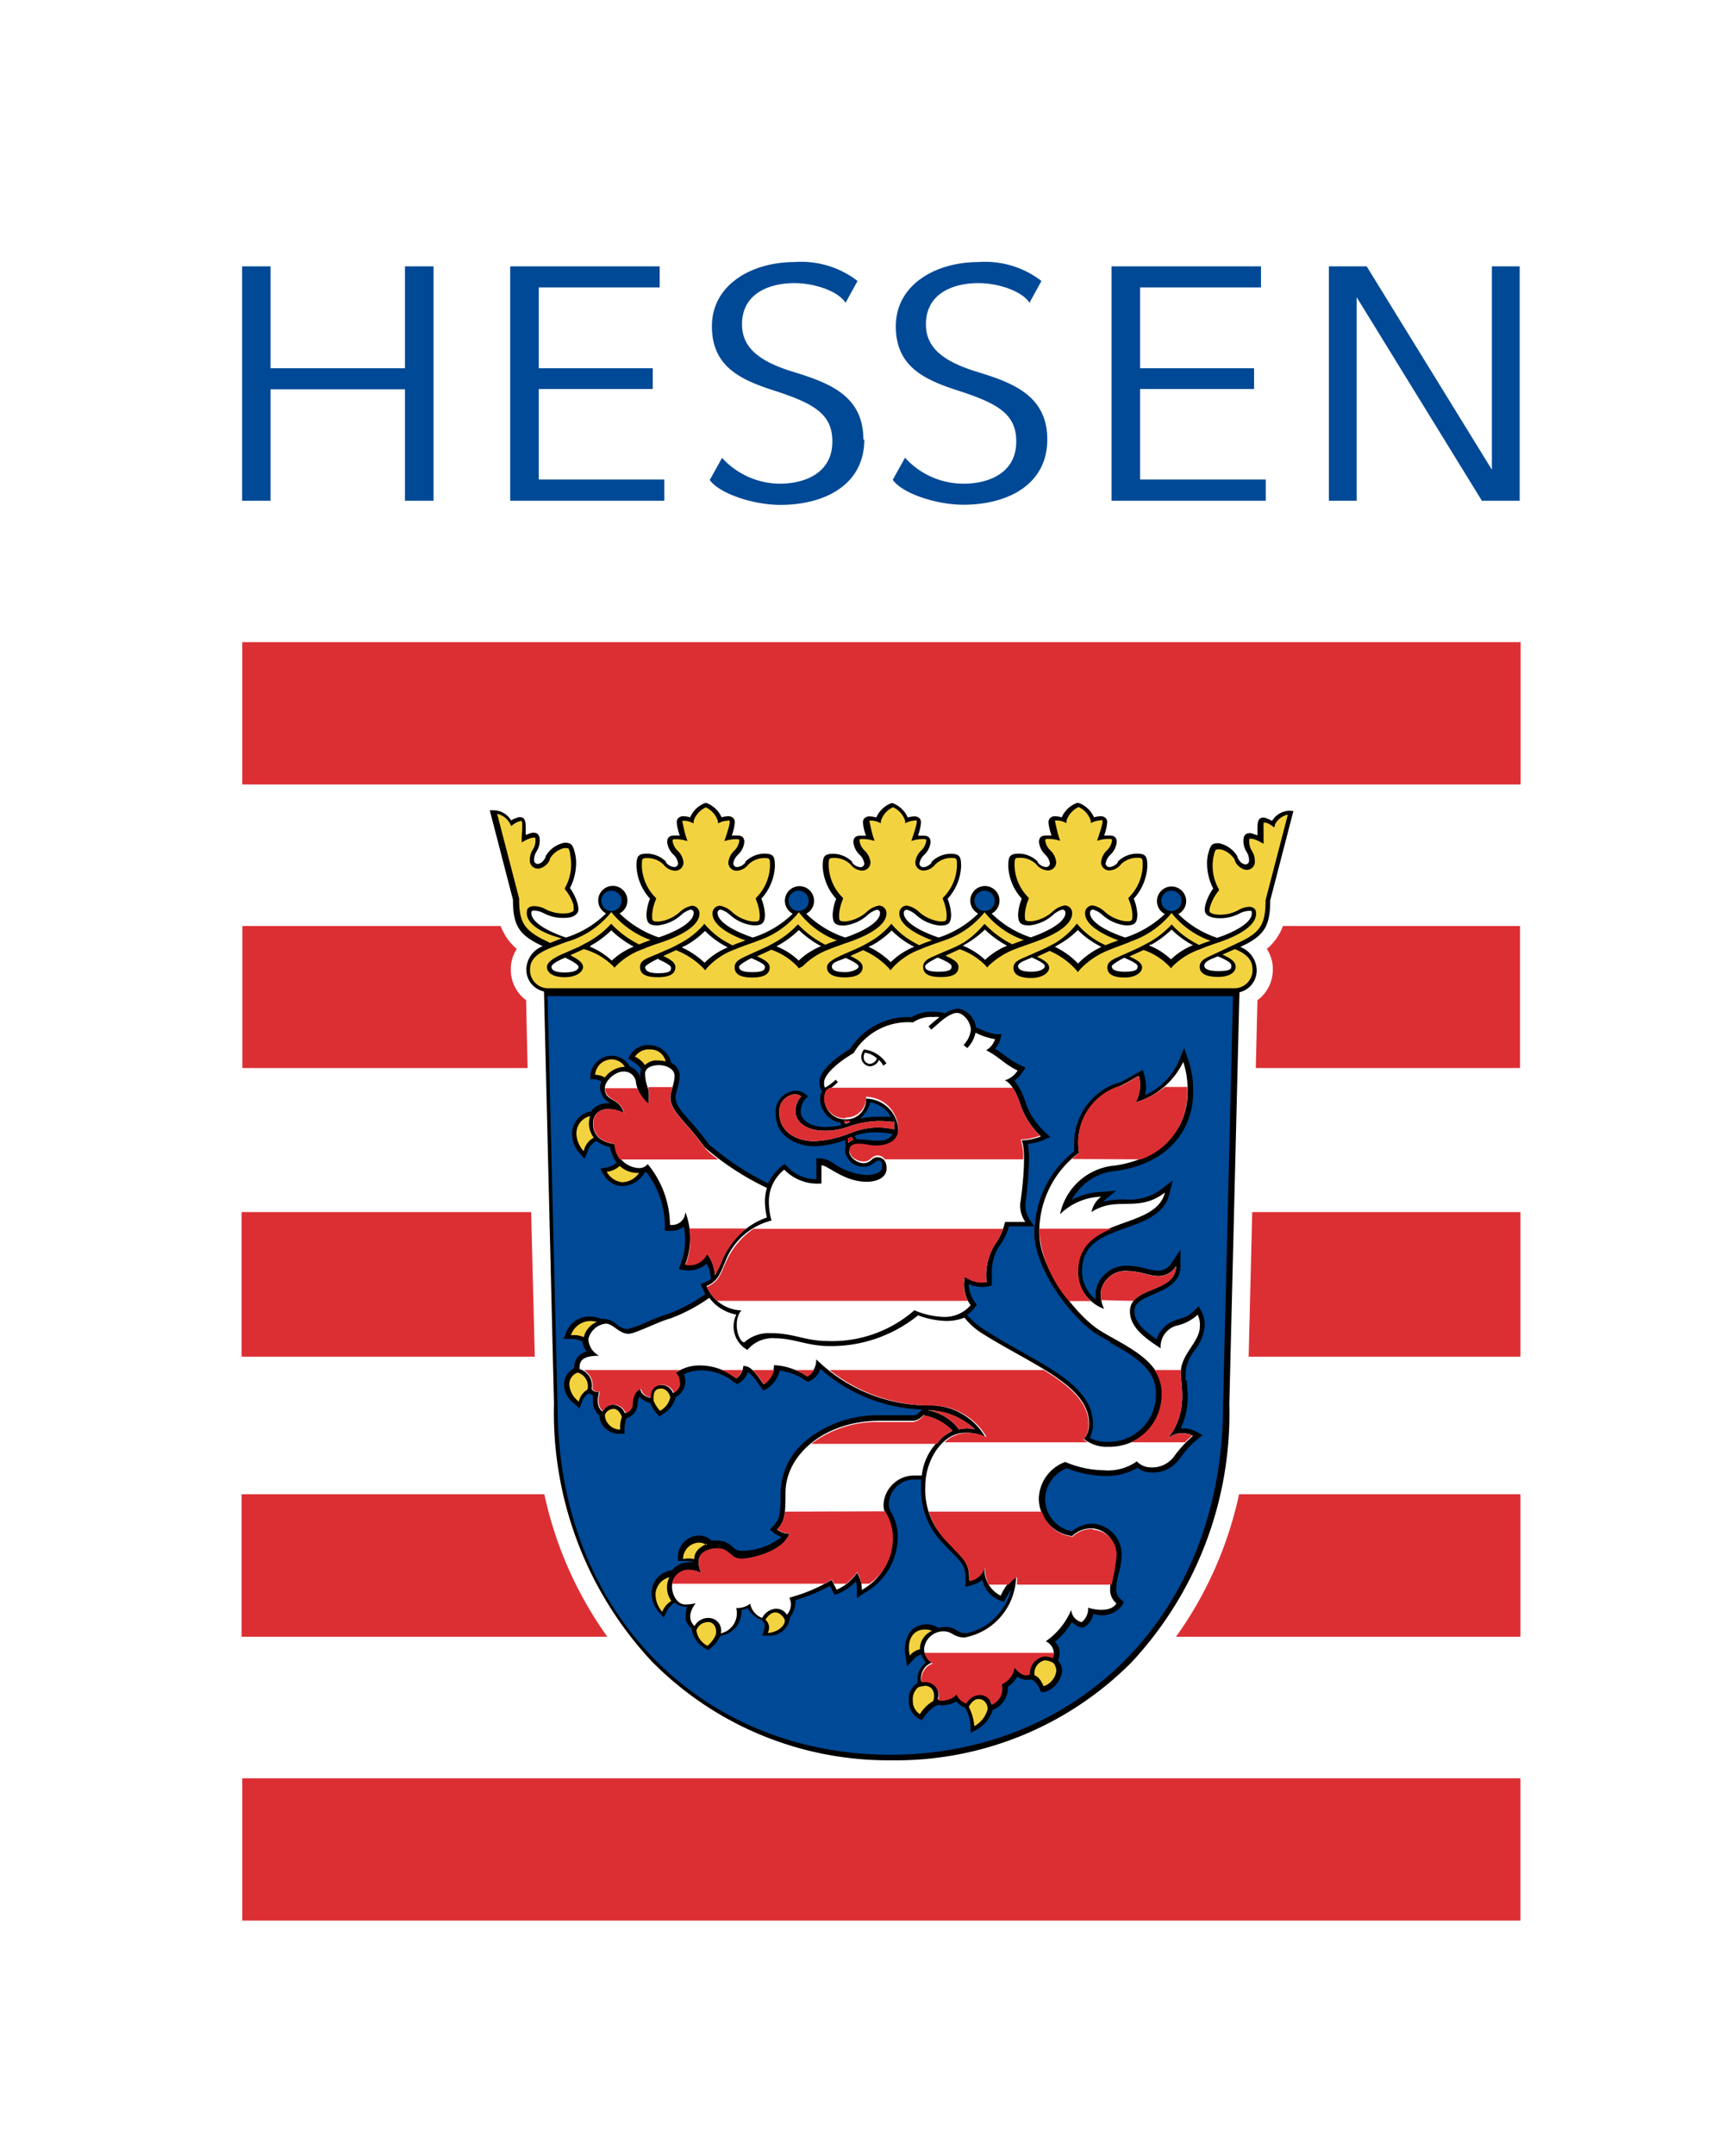<svg xmlns="http://www.w3.org/2000/svg" xmlns:xlink="http://www.w3.org/1999/xlink" viewBox="0 0 113 140.2" preserveAspectRatio="xMinYMin meet"><defs><style>.cls-1{fill:none;}.cls-2{fill:#fff;}.cls-3{fill:#dc2f34;}.cls-4{clip-path:url(#clip-path);}.cls-5{fill:#004996;}.cls-6{fill:#f3d240;}.cls-7{fill:#e30613;}</style><clipPath id="clip-path"><rect class="cls-1" x="15.69" y="16.74" width="83.7" height="108.46"/></clipPath></defs><title>Asset 1</title><g id="Layer_2" data-name="Layer 2"><g id="Logo"><rect class="cls-2" width="113" height="140.2"/><rect class="cls-3" x="15.77" y="41.78" width="83.21" height="9.26"/><rect class="cls-3" x="15.78" y="60.25" width="83.16" height="9.24"/><rect class="cls-3" x="15.73" y="78.86" width="83.24" height="9.41"/><rect class="cls-3" x="15.73" y="97.22" width="83.24" height="9.27"/><rect class="cls-3" x="15.77" y="115.7" width="83.2" height="9.26"/><g class="cls-4"><path class="cls-2" d="M57.68,51.28a2.5,2.5,0,0,0-1.16.83,1.35,1.35,0,0,0-1.1.56,1.37,1.37,0,0,0-.25.82s0,0,0,.07a1.33,1.33,0,0,0-.61,1,2.45,2.45,0,0,0-.36,0,1.56,1.56,0,0,0-1.7,1.82,3.16,3.16,0,0,0,0,.42,1.76,1.76,0,0,0-1.19,0,3.06,3.06,0,0,0,0-.42,1.56,1.56,0,0,0-1.7-1.82,2.44,2.44,0,0,0-.36,0,1.33,1.33,0,0,0-.61-1s0,0,0-.07a1.38,1.38,0,0,0-.25-.82,1.36,1.36,0,0,0-1.1-.56,2.51,2.51,0,0,0-1.16-.83l-.35-.11-.35.11a2.5,2.5,0,0,0-1.16.83,1.35,1.35,0,0,0-1.1.56,1.37,1.37,0,0,0-.25.82s0,0,0,.07a1.33,1.33,0,0,0-.61,1,2.45,2.45,0,0,0-.36,0,1.56,1.56,0,0,0-1.7,1.82,3.24,3.24,0,0,0,0,.43,1.89,1.89,0,0,0-.63-.11,1.91,1.91,0,0,0-1.44.66,4.44,4.44,0,0,0,.14-1.1,3.5,3.5,0,0,0-.11-.89,1.83,1.83,0,0,0-.77-1.24A1.66,1.66,0,0,0,36.27,54a2.2,2.2,0,0,0-.34.12,1.32,1.32,0,0,0-.56-.68,1.36,1.36,0,0,0-.27-.12,1.39,1.39,0,0,0-.46-.79,1.32,1.32,0,0,0-1.15-.27,2.09,2.09,0,0,0-1.56-.49l-1.32.14,1.77,6.83a3.55,3.55,0,0,0,1.26,3,2.38,2.38,0,0,0-.39,1.34,2.46,2.46,0,0,0,1,2c0,1.21.64,26.3.64,26.3v0A24.86,24.86,0,0,0,41.59,109,22.74,22.74,0,0,0,58,115.66,22.75,22.75,0,0,0,74.49,109a24.86,24.86,0,0,0,6.71-17.6v0l.65-26.32a2.47,2.47,0,0,0,1-2,2.36,2.36,0,0,0-.39-1.34,3.54,3.54,0,0,0,1.26-3l1.77-6.83-1.32-.14a2.09,2.09,0,0,0-1.56.49,1.32,1.32,0,0,0-1.15.27,1.39,1.39,0,0,0-.46.79,1.27,1.27,0,0,0-.27.12,1.32,1.32,0,0,0-.56.68,2.25,2.25,0,0,0-.34-.12,1.66,1.66,0,0,0-1.33.09,1.84,1.84,0,0,0-.77,1.24,3.6,3.6,0,0,0-.11.89,4.51,4.51,0,0,0,.18,1.23,1.91,1.91,0,0,0-1.54-.79,1.89,1.89,0,0,0-.6.11,3.15,3.15,0,0,0,0-.42A1.56,1.56,0,0,0,74,54.51a2.45,2.45,0,0,0-.36,0,1.33,1.33,0,0,0-.61-1s0,0,0-.07a1.37,1.37,0,0,0-.25-.82,1.35,1.35,0,0,0-1.1-.56,2.5,2.5,0,0,0-1.16-.83l-.35-.11-.35.11a2.51,2.51,0,0,0-1.16.83,1.36,1.36,0,0,0-1.1.56,1.38,1.38,0,0,0-.25.82s0,0,0,.07a1.33,1.33,0,0,0-.61,1,2.44,2.44,0,0,0-.36,0,1.56,1.56,0,0,0-1.7,1.82,3.48,3.48,0,0,0,0,.42,1.73,1.73,0,0,0-1.14,0,3.63,3.63,0,0,0,0-.4,1.56,1.56,0,0,0-1.7-1.82,2.45,2.45,0,0,0-.36,0,1.33,1.33,0,0,0-.61-1s0,0,0-.07a1.37,1.37,0,0,0-.25-.82,1.35,1.35,0,0,0-1.1-.56,2.51,2.51,0,0,0-1.16-.83L58,51.17Z"/><path d="M36.79,62.31c.28.13.87.43.87.6s-.23.36-.91.36-.85-.18-.85-.36.39-.39.88-.6m1.66-.78a6.19,6.19,0,0,0,1.35-1,6.39,6.39,0,0,0,1.35,1l.11.06a4.66,4.66,0,0,0-1.43.91,4.65,4.65,0,0,0-1.46-.92l.08,0m4.41.83c.32.15.83.38.83.55s0,.36-.85.36S42,63,42,62.91s.5-.39.88-.55m1.66-.79a5.63,5.63,0,0,0,1.35-1,5.59,5.59,0,0,0,1.35,1l.13.07a4.62,4.62,0,0,0-1.51,1,5.43,5.43,0,0,0-1.48-1l.16-.09m4.37.79c.37.16.88.39.88.55s0,.36-.84.36-.84-.26-.84-.36.48-.4.81-.55m1.73-.83a6.35,6.35,0,0,0,1.35-1,6.62,6.62,0,0,0,1.35,1l.1.05a4.61,4.61,0,0,0-1.46.94,4.47,4.47,0,0,0-1.45-.93l.11-.06m4.4.82c.34.15.84.39.84.56s-.47.36-.87.36-.87-.06-.87-.36.49-.38.89-.56m1.65-.79a5.63,5.63,0,0,0,1.35-1,5.56,5.56,0,0,0,1.35,1l.12.06a4.68,4.68,0,0,0-1.53,1,5.28,5.28,0,0,0-1.44-1l.15-.08m4.35.78c.4.17.9.4.9.56s0,.36-.86.36-.86-.24-.86-.36.49-.41.83-.56m1.71-.82a6.4,6.4,0,0,0,1.35-1,6.55,6.55,0,0,0,1.35,1l.1.05a4.65,4.65,0,0,0-1.44.92,4.57,4.57,0,0,0-1.45-.92l.1-.05m4.4.82c.34.15.84.39.84.56s-.29.36-.87.36-.87-.12-.87-.36.49-.38.89-.56m1.65-.79a5.6,5.6,0,0,0,1.35-1,5.6,5.6,0,0,0,1.35,1l.18.1a5.23,5.23,0,0,0-1.52,1.08,5.14,5.14,0,0,0-1.51-1.09l.15-.08m4.38.8c.37.16.86.38.86.54s0,.36-.84.36-.84-.27-.84-.36.5-.4.81-.54m1.73-.84a6.39,6.39,0,0,0,1.35-1,6.19,6.19,0,0,0,1.35,1l.08,0a4.61,4.61,0,0,0-1.47.94,4.49,4.49,0,0,0-1.43-.91l.12-.07m4.36.78c.49.21.88.4.88.6s0,.36-.85.36c-.41,0-.91-.06-.91-.36s.6-.47.88-.6M84,52.75a1.36,1.36,0,0,0-1.2.66,1.54,1.54,0,0,0-.35-.16.46.46,0,0,0-.43,0c-.12.1-.17.27-.17.64,0,.12,0,.28,0,.46l-.29-.1a.57.57,0,0,0-.43,0,.41.41,0,0,0-.18.28,1.31,1.31,0,0,0,.19.89,1,1,0,0,1,.16.63.23.23,0,0,1-.32.17c-.22-.06-.32-.24-.43-.43l0-.06a1.81,1.81,0,0,0-1-.81.75.75,0,0,0-.59,0c-.17.1-.23.32-.32.64a2.5,2.5,0,0,0-.07.63,3.57,3.57,0,0,0,.4,1.62,3.21,3.21,0,0,0-.49,1,1.5,1.5,0,0,0-.06.37c0,.29.17.43.58.53a2.71,2.71,0,0,0,1.67-.27,1.52,1.52,0,0,1,.67-.18c.14,0,.14,0,.14.18,0,.51-.84,1.1-2.25,1.58a6.49,6.49,0,0,1-2.53-1.55.95.95,0,1,0-.88,0A6.76,6.76,0,0,1,73.24,61c-1.44-.49-2.29-1.08-2.29-1.6a.2.2,0,0,1,.2-.22,1.56,1.56,0,0,1,.6.34,2.71,2.71,0,0,0,1.55.69c.57,0,.73-.16.73-.74a3.19,3.19,0,0,0-.23-1,3.37,3.37,0,0,0,.88-2.09c0-.67-.08-.84-.72-.84a1.8,1.8,0,0,0-1.2.52l0,.05a.74.74,0,0,1-.52.3.24.24,0,0,1-.27-.24,1,1,0,0,1,.32-.57,1.32,1.32,0,0,0,.4-.81c0-.38-.24-.43-.51-.43l-.31,0a3.17,3.17,0,0,0,.2-.85.4.4,0,0,0-.07-.25.46.46,0,0,0-.41-.15,1.49,1.49,0,0,0-.38.07,1.74,1.74,0,0,0-1-.94l-.05,0-.05,0a1.73,1.73,0,0,0-1,.94,1.49,1.49,0,0,0-.38-.07.46.46,0,0,0-.41.15.42.42,0,0,0-.07.25,3.17,3.17,0,0,0,.2.85l-.31,0c-.27,0-.51.05-.51.43a1.32,1.32,0,0,0,.4.81,1,1,0,0,1,.31.57.24.24,0,0,1-.27.24.74.74,0,0,1-.52-.3l0-.05a1.79,1.79,0,0,0-1.2-.52c-.63,0-.72.17-.72.84a3.37,3.37,0,0,0,.88,2.09,3.19,3.19,0,0,0-.24,1c0,.58.16.74.73.74a2.71,2.71,0,0,0,1.55-.69,1.56,1.56,0,0,1,.6-.34.2.2,0,0,1,.2.22c0,.51-.85,1.1-2.26,1.59a6.61,6.61,0,0,1-2.54-1.55.95.95,0,1,0-.88,0A6.53,6.53,0,0,1,61.1,61c-1.42-.48-2.27-1.08-2.27-1.59a.2.2,0,0,1,.2-.22,1.56,1.56,0,0,1,.6.34,2.7,2.7,0,0,0,1.55.69c.57,0,.73-.16.73-.74a3.23,3.23,0,0,0-.23-1,3.37,3.37,0,0,0,.88-2.09c0-.67-.08-.84-.72-.84a1.8,1.8,0,0,0-1.2.52l0,.05a.74.74,0,0,1-.52.3.24.24,0,0,1-.27-.24,1,1,0,0,1,.32-.57,1.32,1.32,0,0,0,.4-.81c0-.38-.24-.43-.51-.43l-.31,0a3.17,3.17,0,0,0,.2-.85.4.4,0,0,0-.07-.25.46.46,0,0,0-.41-.15,1.49,1.49,0,0,0-.38.07,1.74,1.74,0,0,0-1-.94l0,0-.05,0a1.73,1.73,0,0,0-1,.94,1.51,1.51,0,0,0-.39-.07.46.46,0,0,0-.41.15.42.42,0,0,0-.07.25,3.12,3.12,0,0,0,.2.85l-.31,0c-.27,0-.51.05-.51.43a1.31,1.31,0,0,0,.4.81,1,1,0,0,1,.31.57.24.24,0,0,1-.27.24.74.74,0,0,1-.52-.3l0-.05a1.8,1.8,0,0,0-1.2-.52c-.63,0-.72.17-.72.84a3.38,3.38,0,0,0,.88,2.09,3.23,3.23,0,0,0-.23,1c0,.58.16.74.73.74a2.7,2.7,0,0,0,1.55-.69,1.55,1.55,0,0,1,.6-.34.2.2,0,0,1,.2.22c0,.51-.85,1.1-2.26,1.59a6.61,6.61,0,0,1-2.54-1.55.95.95,0,1,0-.88,0A6.56,6.56,0,0,1,49,61c-1.43-.49-2.29-1.08-2.29-1.6a.2.2,0,0,1,.2-.22,1.55,1.55,0,0,1,.6.34,2.7,2.7,0,0,0,1.55.69c.57,0,.73-.16.73-.74a3.23,3.23,0,0,0-.23-1,3.38,3.38,0,0,0,.88-2.09c0-.67-.08-.84-.72-.84a1.8,1.8,0,0,0-1.2.52l0,.05a.74.74,0,0,1-.52.3.24.24,0,0,1-.27-.24,1,1,0,0,1,.32-.57,1.32,1.32,0,0,0,.4-.81c0-.38-.24-.43-.51-.43l-.31,0a3.12,3.12,0,0,0,.2-.85.42.42,0,0,0-.07-.25.46.46,0,0,0-.41-.15,1.49,1.49,0,0,0-.38.07,1.74,1.74,0,0,0-1-.94l0,0-.05,0a1.73,1.73,0,0,0-1,.94,1.51,1.51,0,0,0-.39-.07.46.46,0,0,0-.41.15.42.42,0,0,0-.07.25,3.17,3.17,0,0,0,.2.85l-.31,0c-.27,0-.51.05-.51.43a1.31,1.31,0,0,0,.4.81,1,1,0,0,1,.31.57.24.24,0,0,1-.27.24.74.74,0,0,1-.52-.3l0-.05a1.79,1.79,0,0,0-1.2-.52c-.63,0-.72.17-.72.84a3.38,3.38,0,0,0,.88,2.09,3.23,3.23,0,0,0-.23,1c0,.58.16.74.73.74a2.7,2.7,0,0,0,1.54-.69,1.56,1.56,0,0,1,.6-.34.2.2,0,0,1,.2.22c0,.52-.85,1.11-2.27,1.59a6.73,6.73,0,0,1-2.55-1.56.95.95,0,1,0-.88,0A6.49,6.49,0,0,1,36.84,61c-1.41-.48-2.25-1.07-2.25-1.58,0-.14,0-.14.14-.18a1.52,1.52,0,0,1,.67.18,2.71,2.71,0,0,0,1.67.27.77.77,0,0,0,.52-.3.46.46,0,0,0,.06-.24,1.54,1.54,0,0,0-.06-.37,3.26,3.26,0,0,0-.49-1,3.57,3.57,0,0,0,.4-1.62,2.5,2.5,0,0,0-.07-.63c-.08-.32-.15-.54-.32-.64a.75.75,0,0,0-.59,0,1.8,1.8,0,0,0-1,.81l0,.06c-.11.19-.21.37-.43.43a.23.23,0,0,1-.32-.17,1,1,0,0,1,.16-.63,1.32,1.32,0,0,0,.19-.89.42.42,0,0,0-.18-.28.57.57,0,0,0-.43,0l-.29.1c0-.18,0-.33,0-.46,0-.37-.05-.54-.17-.64a.46.46,0,0,0-.43,0,1.53,1.53,0,0,0-.35.16,1.35,1.35,0,0,0-1.2-.66l-.19,0,1.51,5.82c0,1.6.36,2.22,1.63,2.87l.31.15a1.66,1.66,0,0,0-1.07,1.49,1.46,1.46,0,0,0,1.15,1.46c.09,3.74.65,26.81.65,26.81a23.72,23.72,0,0,0,6.38,16.79A21.62,21.62,0,0,0,58,114.53a21.62,21.62,0,0,0,15.64-6.36,23.73,23.73,0,0,0,6.38-16.8s.6-24.52.66-26.81a1.46,1.46,0,0,0,1.12-1.46,1.66,1.66,0,0,0-1.07-1.49l.32-.15c1.27-.65,1.63-1.27,1.63-2.87l1.51-5.82Z"/><path class="cls-5" d="M72.3,87.33l-.8-.46c-1.68-1-4.17-4.27-4.17-6.66q0-.22,0-.42H65.68A4.19,4.19,0,0,1,65,81.14a3.21,3.21,0,0,0-.44,1.78c0,.14,0,.28,0,.43l0,.29-.28.06a2.07,2.07,0,0,1-1.23-.16,2.24,2.24,0,0,0,.38,1.15l.15.2-.15.2a1.9,1.9,0,0,1-.48.46,5.76,5.76,0,0,0,1,.89c.79.52,1.64,1,2.46,1.46,2.43,1.36,4.73,2.65,4.73,4.71a2,2,0,0,1-.2.93,2.08,2.08,0,0,0,1.15.27,3.07,3.07,0,0,0,3.15-3.2c0-1.59-1.52-2.44-3-3.27"/><path class="cls-5" d="M58,72.7a1.74,1.74,0,0,0-.36-.49,2.11,2.11,0,0,0-1-.5,1.68,1.68,0,0,1-.38.77,2.3,2.3,0,0,1-.26.31,4.63,4.63,0,0,1,1-.13c.31,0,.63,0,.91,0"/><path class="cls-5" d="M77.25,89.82c0,.28.06.61.06,1a4.81,4.81,0,0,1-.46,2.13,1.64,1.64,0,0,1,1,.19l.42.23-.37.31a6,6,0,0,0-1,1.08l-.21.27a2.09,2.09,0,0,1-1.79.77,1.46,1.46,0,0,1-.86-.3,3.94,3.94,0,0,1-2.1.53,6.88,6.88,0,0,1-2.49-.5,2.2,2.2,0,0,0-1.42,2,2.15,2.15,0,0,0,1.74,2.1,2.15,2.15,0,0,1,1.39-.49,2,2,0,0,1,1.85,2,4.44,4.44,0,0,1-.18,1.18,4.17,4.17,0,0,0-.17,1.13.81.81,0,0,0,.29.61l.21.18-.14.24a1.66,1.66,0,0,1-1.85.52,1.27,1.27,0,0,1-.49.79l-.12.1-.15,0a1.1,1.1,0,0,1-.63-.36,5.42,5.42,0,0,1-1.11,1.3,1,1,0,0,1,.31.69,1.11,1.11,0,0,1-.12.5,1.07,1.07,0,0,1,.28.7A1.65,1.65,0,0,1,68,110.09l-.23,0-.09-.19a1.29,1.29,0,0,0-.54-.64,1,1,0,0,1-.92-.19,1.8,1.8,0,0,1-.61.67,1,1,0,0,1,0,.11,1.42,1.42,0,0,1-.18.67,1.51,1.51,0,0,1-.81.73,2.23,2.23,0,0,1-1,1.26l-.44.24,0-.51a2.81,2.81,0,0,0-.36-1.13,1.48,1.48,0,0,1-.57-.41,1.75,1.75,0,0,1-1.21.22,2.29,2.29,0,0,0-.88.78l-.17.22-.24-.13a1.31,1.31,0,0,1-.59-1.12,1.22,1.22,0,0,1,.56-1.17,1.93,1.93,0,0,1,0-.21,1.35,1.35,0,0,1,.55-1.12,1.31,1.31,0,0,1-.29-.52.9.9,0,0,0-.47.27l-.47.5-.09-.69a2,2,0,0,1,.34-1.62,1.43,1.43,0,0,1,1.8-.19,1.54,1.54,0,0,1,.44-.07,1.41,1.41,0,0,1,.76.23,1,1,0,0,0,.61.18,3.52,3.52,0,0,0,2-1.15,3.59,3.59,0,0,0,.92-1.7,5.68,5.68,0,0,0-.34.56l-.13.24-.26-.08a1.88,1.88,0,0,1-1.15-1.34,1.82,1.82,0,0,1-.68.34l-.41.12v-.44c0-.9-.15-1.06-1-1.91l-.38-.4a5,5,0,0,1-1.51-3.81,4,4,0,0,1,0-.43h-.5a1.66,1.66,0,0,0-1.61,1.58,1.12,1.12,0,0,0,.18.6,3.05,3.05,0,0,1,.4,1.68,4.18,4.18,0,0,1-2.18,3.53l-.47.33,0-.59a3.54,3.54,0,0,0-.06-.51,3.23,3.23,0,0,1-1.13.79l-.27.1-.3-.59a11.87,11.87,0,0,1-2.24.93,1.26,1.26,0,0,1,0,.14,1.86,1.86,0,0,1-.37,1v0a1.3,1.3,0,0,1-1.31,1.17l-.48,0,.14-.47a.5.5,0,0,0-.21-.56,1.79,1.79,0,0,1-.88-.75,1.93,1.93,0,0,1-.4.1,1.78,1.78,0,0,1-.38,1.15,1.66,1.66,0,0,1-1,.54,2.32,2.32,0,0,1-.61.79l-.17.14-.19-.1a1.74,1.74,0,0,1-.89-1.23v-.07a1.1,1.1,0,0,1-.39-.58,1.2,1.2,0,0,1,0-.32,1.67,1.67,0,0,1,.09-.52h-.13a1,1,0,0,1-.67-.28,1.52,1.52,0,0,0-.51.54l-.22.44-.32-.37a1.8,1.8,0,0,1-.46-1.24,1.47,1.47,0,0,1,1.32-1.46,1.41,1.41,0,0,1,1-.52,3,3,0,0,1,.43,0h0a1.57,1.57,0,0,0-.67-.09l-.37,0,0-.37a1.4,1.4,0,0,1,1.28-1.28,1.18,1.18,0,0,1,.9.32l.35,0a1.46,1.46,0,0,1,1.05.43.72.72,0,0,0,.52.24A4.26,4.26,0,0,0,50.88,100a1.56,1.56,0,0,1-.49-.25l-.28-.22.24-.26c.38-.42.46-.64.46-2.17a4.51,4.51,0,0,1,1.87-3.54,7.4,7.4,0,0,1,4.59-1.48l1.09,0,1.16,0s.18,0,.49-.37a10.58,10.58,0,0,1-6.61-2.65,1.31,1.31,0,0,1-.65.77l-.16.08-.15-.09a3.93,3.93,0,0,0-1.69-.65,1.89,1.89,0,0,1-.81,1.17l-.25.14-.32-.44a3.32,3.32,0,0,0-.68-.78,1.36,1.36,0,0,1-.52.68l-.18.12-.31-.2a3.3,3.3,0,0,0-2.06-.7,2.76,2.76,0,0,0-1.11.25,1.29,1.29,0,0,1,.1.5v0a1.21,1.21,0,0,1-.36.8,1.1,1.1,0,0,1-.26.18A1.84,1.84,0,0,1,43.16,92l-.24.16-.19-.22a2.53,2.53,0,0,1-.41-.66,1.48,1.48,0,0,1-.7-.4,1,1,0,0,0-.12.51,1,1,0,0,1-.72.88,2.27,2.27,0,0,0-.13.69l0,.32-.32,0a1.25,1.25,0,0,1-.9-.33,1.15,1.15,0,0,1-.41-.77v-.09a1.11,1.11,0,0,1-.42-1,2.5,2.5,0,0,1,0-.31l-.16-.07-.09-.06a.93.93,0,0,0-.46.54l-.18.44-.38-.35a1.54,1.54,0,0,1-.62-1.19,1.22,1.22,0,0,1,.67-1.08s0-.06,0-.08a1,1,0,0,1,.18-.58,1.15,1.15,0,0,1,.63-.42,1.4,1.4,0,0,1-.29-.65,1.6,1.6,0,0,0-.72-.17h-.49l.18-.45a1.59,1.59,0,0,1,1.43-1,1.93,1.93,0,0,1,.82.15l.22,0a1.41,1.41,0,0,1,.8.35,1.25,1.25,0,0,0,.68.32A7.73,7.73,0,0,0,42.14,86a11.36,11.36,0,0,1,1.37-.52,10.54,10.54,0,0,0,2.4-1.28,2.88,2.88,0,0,1-.17-.35l-.13-.3.3-.13a1.6,1.6,0,0,0,.36-.2,2.43,2.43,0,0,0-.27-1,1.79,1.79,0,0,1-1.43.42l-.39-.06.14-.38a4.37,4.37,0,0,0,.28-1.51,4.55,4.55,0,0,0-.09-.88,1.36,1.36,0,0,1-.9.27h-.33v-.33a5.82,5.82,0,0,0-1.2-3.48l-.1,0a1.77,1.77,0,0,1-1.44.9,1.42,1.42,0,0,1-1.24-.74l-.22-.39.44-.09a1.22,1.22,0,0,0,.62-.32,2,2,0,0,1-.43-1,2.13,2.13,0,0,1-.89-.4,1.22,1.22,0,0,0-.56.65l-.2.52L37.7,75a1.82,1.82,0,0,1-.46-1.25,1.47,1.47,0,0,1,1.23-1.44,1.32,1.32,0,0,1,1.11-.53h.16a1.19,1.19,0,0,1-.68-1,1,1,0,0,1,.09-.42,1.34,1.34,0,0,0-.44-.14l-.28,0v-.29a1.42,1.42,0,0,1,1.34-1.24A1.34,1.34,0,0,1,41,69.4a1.1,1.1,0,0,1,.4.25,1,1,0,0,1,.28.48,1.72,1.72,0,0,1,0-.23s0-.06,0-.08a.83.83,0,0,1,.06-.26,2.08,2.08,0,0,0-.57-.52l-.27-.17.15-.28A1.37,1.37,0,0,1,42.33,68a1.48,1.48,0,0,1,1.36,1.15.94.94,0,0,1,.55.84,3.43,3.43,0,0,1-.16.88,2.6,2.6,0,0,0-.11.53c0,.46.36.88.93,1.52a19,19,0,0,1,1.23,1.52A18.35,18.35,0,0,0,50,77a3.25,3.25,0,0,1,.85-1.1l.22-.17.2.19a2.51,2.51,0,0,0,1.87.8V75.37h.33a1.84,1.84,0,0,1,.83.35,4.16,4.16,0,0,0,2.12.73c.36,0,1-.11,1-.54s-.16-.4-.28-.4-.4.4-.9.4A1.19,1.19,0,0,1,55,74.83a.66.66,0,0,1,.06-.29.54.54,0,0,1,0-.38,6.71,6.71,0,0,1-2,.42c-1.24,0-2.57-.66-2.57-2.11a1.37,1.37,0,0,1,1.3-1.5.94.94,0,0,1,.6.19l.22.18-.18.15a1.32,1.32,0,0,0-.31.84c0,.46.52,1,1.65,1a5.59,5.59,0,0,0,1-.12.65.65,0,0,1-.08-.2l-.15,0a1.61,1.61,0,0,1-1.16-1.44,1.58,1.58,0,0,1,.12-.61s-.16-.13-.16-.56c0-.87,1.44-1.82,2-2.16a4.45,4.45,0,0,1,4-2.06,2.5,2.5,0,0,1,1.42-.35,2.78,2.78,0,0,1,.75.1,1.66,1.66,0,0,1,.92-.3,1.41,1.41,0,0,1,1.09,1.2,4.49,4.49,0,0,0,1.31.46l.37,0-.1.36a1.46,1.46,0,0,1-.33.58c.23.15.44.3.63.44a5.33,5.33,0,0,0,1,.63l.36.17-.23.32a2.07,2.07,0,0,1-.49.52,4.59,4.59,0,0,1,.76,1.56A4.9,4.9,0,0,0,68,73.64l.36.34-.45.2a3.38,3.38,0,0,1-1,.24,5.75,5.75,0,0,1,.07,1,22.86,22.86,0,0,1-.23,2.83,1.63,1.63,0,0,0,0,.21,1.6,1.6,0,0,0,.27.88l.34.51a6.65,6.65,0,0,1,2.56-4.94c0-.19,0-.38,0-.56a4.13,4.13,0,0,1,2.82-3.89l.09,0c.2-.09.5-.26.76-.41l.8-.44.11.4a2.76,2.76,0,0,1,.1.72,2.63,2.63,0,0,1-.06.52A4.34,4.34,0,0,0,76.75,69l.32-.82.29.83a6,6,0,0,1,.3,2.11c0,2.09-1.31,4.52-5,5.06a3.58,3.58,0,0,0-2.89,1.89,4.39,4.39,0,0,1,1.88-.52l1-.08-.8.66-.06.06a5.43,5.43,0,0,1,1.44-.15,3.48,3.48,0,0,0,2.37-.67l.74-.57-.23.91c-.32,1.28-1.59,1.74-2.82,2.18-1.47.53-2.86,1-2.86,2.82a2.3,2.3,0,0,0,.89,1.83c0-.17,0-.34,0-.51a2,2,0,0,1,2.13-1.67,4.85,4.85,0,0,1,1.15.18,3.52,3.52,0,0,0,.74.13,1,1,0,0,0,.91-.49l.59-.87v1.06c0,1.11-1,1.51-1.74,1.83s-1.26.55-1.26,1.11c0,.77.75,1.35,1.44,1.82a2,2,0,0,1,1.12-1.19l.43-.15a1.76,1.76,0,0,0,.88-.5l.31-.3.21.38a1.8,1.8,0,0,1,.18.92,2.89,2.89,0,0,1-.63,1.54,2.75,2.75,0,0,0-.61,1.46c0,.14,0,.31,0,.52m-41.53-25,.65,26.6c0,13.67,9.52,22.76,21.66,22.76s21.66-9.1,21.66-22.76l.65-26.6Z"/><path class="cls-5" d="M55.86,74.13c.53,0,.74.08,1.15.08s.88,0,1.08-.43a6,6,0,0,0-1.17-.11,4,4,0,0,0-1.29.23.46.46,0,0,0,.15.22h.07"/><path class="cls-2" d="M76,93.6c1.36-1.66.86-3.46.86-4.29,0-1.21,1.24-2,1.24-3a1.48,1.48,0,0,0-.14-.77,3,3,0,0,1-1.41.72,1.42,1.42,0,0,0-1,1.47c-.8-.55-2-1.27-2-2.41,0-1.64,3-1.19,3-2.94a1.32,1.32,0,0,1-1.18.64c-.52,0-1.21-.32-1.9-.32A1.64,1.64,0,0,0,71.66,84a2.17,2.17,0,0,0,.21,1.16,2.62,2.62,0,0,1-1.73-2.49c0-3.63,5.06-2.56,5.69-5.08-1.79,1.36-3.12.18-4.78,1.27a1.61,1.61,0,0,1,.63-1A4,4,0,0,0,69,79a4,4,0,0,1,3.6-3.17c3.2-.48,4.7-2.52,4.7-4.74a5.72,5.72,0,0,0-.28-2,5,5,0,0,1-3.1,2.63A2.33,2.33,0,0,0,74.13,70c-.26.13-.87.5-1.22.66A3.86,3.86,0,0,0,70.24,75a6.39,6.39,0,0,0-2.59,5.23c0,2.28,2.42,5.4,4,6.37s4,1.91,4,4a3.4,3.4,0,0,1-3.48,3.53,2.32,2.32,0,0,1-1.61-.51,1.46,1.46,0,0,0,.33-1c0-2.5-3.8-3.86-7-5.89a4.45,4.45,0,0,1-1.11-1,3.19,3.19,0,0,1-1.34.21,5.73,5.73,0,0,1-1.68-.36,9,9,0,0,1-5.78,2c-1.41,0-2.31-.51-3.56-.51a2.12,2.12,0,0,0-1.77.76,1.75,1.75,0,0,1-.72-2.3,2.83,2.83,0,0,1-1.76-1.09,11,11,0,0,1-2.53,1.34c-.71.18-2.3,1-2.72,1-.64,0-1-.66-1.49-.66a1.31,1.31,0,0,0-1.13,1A1.28,1.28,0,0,0,39,88.21c-1,0-1.32.27-1.27.87a1.11,1.11,0,0,1,.78,1.29.42.42,0,0,0,.49.17c-.07.3-.24.93.21,1.3a.76.76,0,0,1,.75-.44.85.85,0,0,1,.71.55.6.6,0,0,0,.47-.55c0-.58.29-1,.54-1,.08.36.39.47.65.55a.7.7,0,0,1,.67-.84.8.8,0,0,1,.8.52.7.7,0,0,0,.41-.7.69.69,0,0,0-.24-.6,2.68,2.68,0,0,1,1.58-.49,3.77,3.77,0,0,1,2.37.84,1,1,0,0,0,.46-.8c.49-.05.86.54,1.33,1.18a1.46,1.46,0,0,0,.67-1.24,4.22,4.22,0,0,1,2.16.73,1.25,1.25,0,0,0,.59-1.11,10.45,10.45,0,0,0,7.35,3,4.14,4.14,0,0,1,3.65,2.05,2.83,2.83,0,0,0-1.32-.27c-1.43,0-2.58,1.73-2.58,3.47a4.63,4.63,0,0,0,1.42,3.59c1.14,1.21,1.44,1.36,1.44,2.54a1.28,1.28,0,0,0,1-.89,1.9,1.9,0,0,0,1.05,1.89,3.1,3.1,0,0,1,1-1.28,4.11,4.11,0,0,1-3.35,4c-.73,0-.78-.4-1.37-.4a1.26,1.26,0,0,0-1.27,1.15,1,1,0,0,0,.55.87,1.08,1.08,0,0,0-.73,1.24.9.9,0,0,1,1.07,1.16,1.34,1.34,0,0,0,1.21-.38,1,1,0,0,0,.63.59,1,1,0,0,1,.83-.55.77.77,0,0,1,.81.63,1.1,1.1,0,0,0,.65-1.33,1.39,1.39,0,0,0,.84-1.08c.27.35.63.63,1,.45a1.11,1.11,0,0,1,.93-1.17,1.2,1.2,0,0,1,.56.11.78.78,0,0,0,.09-.35.87.87,0,0,0-.52-.69,4.69,4.69,0,0,0,1.66-2.05.87.87,0,0,0,.68.8,1.11,1.11,0,0,0,.42-.94c.77.24,1.57.19,1.84-.28a1.14,1.14,0,0,1-.41-.86c0-1,.34-1.4.34-2.32a1.62,1.62,0,0,0-1.52-1.7,1.77,1.77,0,0,0-1.29.5,2.46,2.46,0,0,1-2.17-2.44,2.6,2.6,0,0,1,1.72-2.38,6.63,6.63,0,0,0,2.51.54A3.23,3.23,0,0,0,74,95.08a1.24,1.24,0,0,0,.85.39,1.78,1.78,0,0,0,1.53-.65,7.83,7.83,0,0,1,1.27-1.4A1.48,1.48,0,0,0,76,93.6"/><path class="cls-2" d="M47.11,81.78a4.86,4.86,0,0,1,2.81-2.57,4.7,4.7,0,0,1-.13-1.14,3.21,3.21,0,0,1,.13-.78,17.91,17.91,0,0,1-4.06-2.65c-1.21-1.69-2.23-2.32-2.22-3.24,0-.38.27-.92.27-1.4s-.6-.7-1-.7-.9.13-.92.54a2.86,2.86,0,0,0,.2,1,2.56,2.56,0,0,1,0,1,2.43,2.43,0,0,1-.79-1.37.78.78,0,0,0-.85-.75c-.46,0-1.18.56-1.18,1.09s.34.64.66.84a1.18,1.18,0,0,1,.57.78,1.88,1.88,0,0,0-1-.26.9.9,0,0,0-1,.92c0,.9.67,1.25,1.43,1.35A1.64,1.64,0,0,0,41.6,76a.7.7,0,0,0,.56-.26,6.29,6.29,0,0,1,1.45,3.95.86.86,0,0,0,1-.84,4.8,4.8,0,0,1,0,3.41,1.29,1.29,0,0,0,1.4-.7,2.45,2.45,0,0,1,.52,1.4,8.13,8.13,0,0,0,.57-1.22"/><path class="cls-2" d="M63.47,93a4.7,4.7,0,0,0-3.1-1.25h0A3.21,3.21,0,0,1,62.42,93a2.25,2.25,0,0,1,1.05,0"/><path class="cls-2" d="M60.16,92h0a1.06,1.06,0,0,1-.66.44c-.87,0-1.44,0-2.25,0-3.53,0-6.12,2.18-6.12,4.69,0,1.53-.07,1.87-.55,2.39a1.34,1.34,0,0,0,.81.26c-.47,1.25-2.62,1.65-3.13,1.65-.73,0-.75-.68-1.57-.68-.53,0-1.21.24-1.21.85a1.59,1.59,0,0,0,.17.75,1.89,1.89,0,0,0-.91-.2,1.1,1.1,0,0,0-1,1.07c0,.58.38,1.17.84,1.17a2.65,2.65,0,0,0,.7-.08c-.41.56-.5,1.07-.07,1.49a1,1,0,0,1,.94-.53.81.81,0,0,1,.77,1,1.34,1.34,0,0,0,1-1.65,1.34,1.34,0,0,0,.91-.28,1.25,1.25,0,0,0,.78.93,1.11,1.11,0,0,1,.85-.6.81.81,0,0,1,.76.39,1,1,0,0,0,.16-1.11,10.73,10.73,0,0,0,2.75-1.16l.33.64a3,3,0,0,0,1.32-1.1,1.87,1.87,0,0,1,.31,1.12,3.87,3.87,0,0,0,2-3.26c0-1.5-.58-1.48-.58-2.29A2,2,0,0,1,59.46,96H60a3.73,3.73,0,0,1,2-2.91,3.48,3.48,0,0,0-1.88-1"/><path class="cls-2" d="M54.94,72.95a.73.73,0,0,0,.08.16l.27-.07a.75.75,0,0,0,0-.12,1,1,0,0,1-.35,0"/><path class="cls-2" d="M55.23,74.36a.46.46,0,0,1,.32-.19.63.63,0,0,1-.1-.2l-.23.08a.47.47,0,0,0,0,.3"/><path class="cls-2" d="M57.5,69.33a1.87,1.87,0,0,0-.28-.37.71.71,0,0,1-.57.42.61.61,0,0,1-.59-.62.82.82,0,0,1,.18-.48,2.07,2.07,0,0,1,1.46.9l-.19.15m8.92,8.86c.33-2.47.25-3.62.07-4a3.56,3.56,0,0,0,1.25-.25A5.25,5.25,0,0,1,66.46,72c-.17-.59-.57-1.53-1.06-1.71a1.47,1.47,0,0,0,.84-.64c-.84-.39-1.2-.89-2.05-1.32a1.25,1.25,0,0,0,.58-.72,4.22,4.22,0,0,1-1.27-.42,2,2,0,0,1-.54,1l-.24-.2a1.75,1.75,0,0,0,.48-1,1.34,1.34,0,0,0-.61-1c-.27-.15-.51-.13-1.08.25-.19.13-.63.53-.89.75l-.18-.21c.25-.23.56-.48.71-.61a2,2,0,0,0-.4,0,2.1,2.1,0,0,0-1.32.35,4.13,4.13,0,0,0-3.87,2c-.91.53-1.92,1.34-1.92,1.93a.7.7,0,0,0,.06.32,3.59,3.59,0,0,0,.7-.52l.14.16a5.38,5.38,0,0,1-.72.58,1.09,1.09,0,0,0-.15.63,1.36,1.36,0,0,0,1.39,1.21,1.28,1.28,0,0,0,1.31-1.35,2.13,2.13,0,0,1,2.1,2.08c0,1-1.09,1.09-1.47,1.09s-.67-.12-1.09-.12-.62.15-.62.43.45.72.93.72.51-.39.89-.39c.22,0,.6.12.6.73s-.65.87-1.29.87c-1.49,0-2.52-1.07-2.95-1.07V77a3,3,0,0,1-2.42-.9,2.64,2.64,0,0,0-1,1.94,4.37,4.37,0,0,0,.17,1.37,4.38,4.38,0,0,0-3,2.64c-.37.85-.47,1.3-1.23,1.62a2.54,2.54,0,0,0,2.27,1.59c-.57.64-.24,2,.18,2.08a2.42,2.42,0,0,1,1.76-.6c1.45,0,2.24.51,3.64.51a8.14,8.14,0,0,0,5.68-2,5.22,5.22,0,0,0,1.85.43,2.23,2.23,0,0,0,1.81-.76,2.28,2.28,0,0,1-.37-1.86,1.88,1.88,0,0,0,1.41.35A3.82,3.82,0,0,1,64.74,81a4,4,0,0,0,.68-1.5h1.32a1.87,1.87,0,0,1-.32-1.31"/><path class="cls-2" d="M56.29,68.51m-.07.27a.42.42,0,0,0,.42.44.56.56,0,0,0,.44-.35,1.35,1.35,0,0,0-.78-.38.54.54,0,0,0-.08.3"/><path class="cls-2" d="M58.13,73a6.88,6.88,0,0,0-1.05-.06,6.59,6.59,0,0,0-1.88.37,4.32,4.32,0,0,1-1.49.26c-1.39,0-1.93-.69-1.93-1.24a1.44,1.44,0,0,1,.37-1,.69.69,0,0,0-.42-.13,1.1,1.1,0,0,0-1,1.22c0,1.25,1.15,1.83,2.29,1.83a7.3,7.3,0,0,0,2.48-.59,5.11,5.11,0,0,1,1.45-.3,4.68,4.68,0,0,1,1.25.12.94.94,0,0,0,0-.15,1.41,1.41,0,0,0,0-.38"/><path class="cls-6" d="M42.74,69a2.06,2.06,0,0,1,.59.06,1,1,0,0,0-1-.78,1.08,1.08,0,0,0-1,.47,1.57,1.57,0,0,1,.65.55,1.11,1.11,0,0,1,.79-.31"/><path class="cls-6" d="M40.67,69.41a1,1,0,0,0-.93-.48,1.08,1.08,0,0,0-1,1,1.21,1.21,0,0,1,.63.18,1.67,1.67,0,0,1,1.33-.7"/><path class="cls-6" d="M38.39,72.62a1.16,1.16,0,0,0-.87,1.16A1.76,1.76,0,0,0,38,74.9a1.26,1.26,0,0,1,.65-.88,1.55,1.55,0,0,1-.24-1.4"/><path class="cls-6" d="M40.36,75.84a1.51,1.51,0,0,1-.87.4,1.33,1.33,0,0,0,1,.68,1.37,1.37,0,0,0,1.11-.61,1.69,1.69,0,0,1-1.28-.47"/><path class="cls-6" d="M37.59,89.31a.8.8,0,0,0-.53.77,1.49,1.49,0,0,0,.62,1.11,1.17,1.17,0,0,1,.56-.78.92.92,0,0,0-.65-1.11"/><path class="cls-6" d="M38.83,86a1.78,1.78,0,0,0-.43-.05,1.35,1.35,0,0,0-1.24.93A1.55,1.55,0,0,1,38,87a1.44,1.44,0,0,1,.87-1"/><path class="cls-6" d="M39.91,91.67a.58.58,0,0,0-.54.41,1,1,0,0,0,1,.93,1.9,1.9,0,0,1,.11-.81c-.11-.32-.3-.54-.57-.54"/><path class="cls-6" d="M43,90.35c-.51,0-.47.51-.45.8a2.22,2.22,0,0,0,.41.64,1.28,1.28,0,0,0,.67-.89c-.11-.37-.33-.56-.63-.56"/><path class="cls-6" d="M46,100.53a.84.84,0,0,0-.54-.16,1.07,1.07,0,0,0-1,1.07,1.6,1.6,0,0,1,.73,0c0-.49.35-.78.83-1"/><path class="cls-6" d="M43.58,102.62a1.18,1.18,0,0,0-.91,1.13,1.72,1.72,0,0,0,.44,1.12,1.41,1.41,0,0,1,.59-.71,1.49,1.49,0,0,1-.12-1.55"/><path class="cls-6" d="M46.07,105.54a.78.78,0,0,0-.74.54,1.33,1.33,0,0,0,.72,1,1.89,1.89,0,0,0,.52-.67c.12-.31,0-.88-.5-.88"/><path class="cls-6" d="M50.47,104.91c-.39,0-.64.48-.65.47a.68.68,0,0,1,.15.86c.56,0,1.17-.43,1.11-.86,0,0-.22-.47-.61-.47"/><path class="cls-6" d="M60.66,106.11a1,1,0,0,0-.44-.09c-.84,0-1.21.74-1,1.7a1.11,1.11,0,0,1,.66-.41,1.28,1.28,0,0,1,.79-1.2"/><path class="cls-6" d="M60.17,109.7a1.21,1.21,0,0,0-.4.08,1,1,0,0,0-.35.88,1,1,0,0,0,.46.87,2.4,2.4,0,0,1,.86-.85c.17-.47,0-1-.56-1"/><path class="cls-6" d="M63.72,110.54c-.27,0-.48.19-.66.51a3.43,3.43,0,0,1,.36,1.26,1.79,1.79,0,0,0,.87-1.12c0-.3-.21-.64-.56-.64"/><path class="cls-6" d="M67.35,109c.2.09.37.23.58.71a1.22,1.22,0,0,0,.83-1,.9.9,0,0,0-.18-.5,1.07,1.07,0,0,0-.6-.18.85.85,0,0,0-.63,1"/><path class="cls-3" d="M74.28,75.43a4.54,4.54,0,0,0,3-4.3c0-.14,0-.28,0-.41H75.83a5.93,5.93,0,0,1-1.9,1,2.35,2.35,0,0,0,.28-1,2.4,2.4,0,0,0-.08-.7c-.26.13-.87.5-1.22.66l-.08,0A3.82,3.82,0,0,0,70.24,75l-.46.41Z"/><path class="cls-3" d="M40,74.37a1.61,1.61,0,0,0,.36,1.07h6.41a4.38,4.38,0,0,1-.92-.79c-1.2-1.69-2.23-2.32-2.22-3.24a3,3,0,0,1,.14-.68H42.2l0,.07a2.6,2.6,0,0,1,0,1,3.39,3.39,0,0,1-.73-1H39.39v0c0,.46.34.64.66.84a1.17,1.17,0,0,1,.57.78,1.87,1.87,0,0,0-1-.26.9.9,0,0,0-1,.92c0,.9.68,1.25,1.43,1.35"/><path class="cls-3" d="M55.06,72.71a1.28,1.28,0,0,0,1.31-1.35,2.14,2.14,0,0,1,2.1,2.08c0,1-1.09,1.09-1.47,1.09s-.67-.12-1.09-.12-.62.15-.62.43a.72.72,0,0,0,.41.59,1.08,1.08,0,0,0,.52.14.64.64,0,0,0,.41-.14c.15-.11.25-.25.48-.25a.57.57,0,0,1,.49.25h9a3.56,3.56,0,0,0-.16-1.29,3.56,3.56,0,0,0,1.25-.25A5.24,5.24,0,0,1,66.46,72a4.83,4.83,0,0,0-.54-1.23H54l-.21.15a1.09,1.09,0,0,0-.15.63,1.36,1.36,0,0,0,1.39,1.21"/><path class="cls-7" d="M55.29,72.92a1,1,0,0,1-.35,0,.74.74,0,0,0,.08.16l.27-.07a.74.74,0,0,0,0-.12"/><path class="cls-7" d="M55.55,74.17a.61.61,0,0,1-.1-.2l-.23.08a.47.47,0,0,0,0,.3.46.46,0,0,1,.32-.19"/><path class="cls-3" d="M72.32,79.94H67.65c0,.1,0,.21,0,.32a8,8,0,0,0,1.93,4.39H71a2.61,2.61,0,0,1-.81-1.92c0-1.62,1-2.3,2.18-2.79"/><path class="cls-3" d="M73.79,84.64c.71-.87,2.76-.81,2.76-2.25a1.32,1.32,0,0,1-1.18.64c-.52,0-1.21-.32-1.9-.32A1.64,1.64,0,0,0,71.66,84a4.45,4.45,0,0,0,0,.59Z"/><path class="cls-3" d="M44.63,82.31a1.3,1.3,0,0,0,1.4-.7A2.44,2.44,0,0,1,46.54,83a7.82,7.82,0,0,0,.57-1.22,6,6,0,0,1,1.46-1.85h-3.7a4.6,4.6,0,0,1-.24,2.37"/><path class="cls-3" d="M47.25,82.1c-.37.85-.47,1.3-1.23,1.62a2.59,2.59,0,0,0,.64.92H63a2.14,2.14,0,0,1-.19-1.56,1.87,1.87,0,0,0,1.41.35A3.82,3.82,0,0,1,64.74,81a3.81,3.81,0,0,0,.55-1.05H49.05a5.05,5.05,0,0,0-1.8,2.17"/><path class="cls-3" d="M76,93.6c1.36-1.66.86-3.46.86-4.29,0-.06,0-.11,0-.17H75.14a2.6,2.6,0,0,1,.47,1.5,3.42,3.42,0,0,1-2,3.2h3.52a5.31,5.31,0,0,1,.47-.43A1.48,1.48,0,0,0,76,93.6"/><path class="cls-3" d="M68,89.14h-14a10.62,10.62,0,0,0,6.57,2.31,4.14,4.14,0,0,1,3.65,2.05,2.82,2.82,0,0,0-1.32-.27,2.09,2.09,0,0,0-1.41.61H70.8l-.27-.18a1.47,1.47,0,0,0,.33-1c0-1.42-1.23-2.48-2.89-3.5"/><path class="cls-3" d="M44.24,89.93a.7.7,0,0,0-.24-.6,1.07,1.07,0,0,1,.29-.19H38a1.16,1.16,0,0,1,.56,1.22.42.42,0,0,0,.49.17c-.07.3-.24.93.21,1.3a.76.76,0,0,1,.75-.44.85.85,0,0,1,.71.55.6.6,0,0,0,.47-.55c0-.58.29-1,.55-1,.08.36.39.47.65.55a.7.7,0,0,1,.67-.84.8.8,0,0,1,.8.52.7.7,0,0,0,.41-.7"/><path class="cls-3" d="M52.57,89.56a.93.93,0,0,0,.41-.42h-1.2a6.05,6.05,0,0,1,.78.42"/><path class="cls-3" d="M48.36,89.14H47a8,8,0,0,1,.91.54,1,1,0,0,0,.41-.54"/><path class="cls-3" d="M49.74,90.07a1.58,1.58,0,0,0,.65-.93H49a7.34,7.34,0,0,1,.73.93"/><path class="cls-3" d="M62.42,93a2.22,2.22,0,0,1,1.05,0,4.7,4.7,0,0,0-3.1-1.26h0A3.21,3.21,0,0,1,62.42,93"/><path class="cls-3" d="M62,93.08a3.48,3.48,0,0,0-1.88-1,1.05,1.05,0,0,1-.66.44c-.87,0-1.44,0-2.25,0a7.06,7.06,0,0,0-4.4,1.42H61A2.67,2.67,0,0,1,62,93.08"/><path class="cls-3" d="M71.11,99.48a1.77,1.77,0,0,0-1.29.5,2.37,2.37,0,0,1-2-1.63H60.46a5,5,0,0,0,1.21,2c1.14,1.21,1.44,1.35,1.44,2.53a1.28,1.28,0,0,0,1-.89,2.69,2.69,0,0,0,.24,1.11h1.3a2.11,2.11,0,0,1,.54-.49,3.78,3.78,0,0,1,0,.49h6.17a13.58,13.58,0,0,0,.32-1.87,1.62,1.62,0,0,0-1.52-1.7"/><path class="cls-3" d="M51.09,98.35a1.72,1.72,0,0,1-.51,1.15,1.35,1.35,0,0,0,.81.26c-.47,1.25-2.62,1.65-3.13,1.65-.73,0-.75-.68-1.57-.68-.53,0-1.21.24-1.21.85a1.59,1.59,0,0,0,.17.75,1.88,1.88,0,0,0-.91-.2,1.1,1.1,0,0,0-1,.91h9.92a4.66,4.66,0,0,0,.48-.28l.14.28h.8a3.09,3.09,0,0,0,.7-.75,1.45,1.45,0,0,1,.27.75h.54a3.54,3.54,0,0,0,1.53-2.89,3.26,3.26,0,0,0-.5-1.82Z"/><path class="cls-3" d="M60.73,108.23a1.08,1.08,0,0,0-.73,1.24.9.9,0,0,1,1.07,1.16,1.35,1.35,0,0,0,1.21-.38.94.94,0,0,0,.63.59,1,1,0,0,1,.83-.55.77.77,0,0,1,.81.63,1.1,1.1,0,0,0,.65-1.33,1.39,1.39,0,0,0,.84-1.09c.27.35.63.63,1,.45a1.12,1.12,0,0,1,.93-1.17,1.22,1.22,0,0,1,.56.11.76.76,0,0,0,.08-.35H60.19a1.05,1.05,0,0,0,.54.7"/><path class="cls-3" d="M58.13,73a6.88,6.88,0,0,0-1.05-.06,6.59,6.59,0,0,0-1.88.37,4.32,4.32,0,0,1-1.49.26c-1.39,0-1.93-.69-1.93-1.24a1.44,1.44,0,0,1,.37-1,.69.69,0,0,0-.42-.13,1.1,1.1,0,0,0-1,1.22c0,1.25,1.15,1.83,2.29,1.83a7.3,7.3,0,0,0,2.48-.59,5.11,5.11,0,0,1,1.45-.3,4.68,4.68,0,0,1,1.25.12.94.94,0,0,0,0-.15,1.41,1.41,0,0,0,0-.38"/><path class="cls-6" d="M34.29,59.42c0-.21,0-.38.36-.46a1.53,1.53,0,0,1,.85.19,2.47,2.47,0,0,0,1.49.26c.21-.05.31-.1.34-.16s0-.17,0-.38a2.92,2.92,0,0,0-.5-.94l-.06-.07,0-.08a3.08,3.08,0,0,0,.35-2.12A1,1,0,0,0,37,55.2a.73.73,0,0,0-.36,0,1.51,1.51,0,0,0-.85.67l0,.06a1,1,0,0,1-.61.56.53.53,0,0,1-.68-.38,1.24,1.24,0,0,1,.18-.83,1.07,1.07,0,0,0,.17-.69c0-.08,0-.09,0-.09s-.05,0-.2,0a2.38,2.38,0,0,0-.48.19l-.21.12,0-.25c0-.25.08-1,0-1.12s0,0-.17,0a1.38,1.38,0,0,0-.39.21l-.12.09-.07-.13a1.26,1.26,0,0,0-.85-.66l1.43,5.5v0c0,1.49.3,2,1.47,2.63l.55.27.75-.3C35,60.65,34.29,60,34.29,59.42"/><path class="cls-6" d="M83,53.7l-.07.13-.12-.09a1.35,1.35,0,0,0-.39-.21c-.12,0-.16,0-.17,0s0,.86,0,1.12l0,.25L82,54.76a2.4,2.4,0,0,0-.48-.19c-.15,0-.2,0-.2,0s0,0,0,.1a1.08,1.08,0,0,0,.17.69,1.24,1.24,0,0,1,.18.83.53.53,0,0,1-.68.38,1,1,0,0,1-.61-.56l0-.06a1.51,1.51,0,0,0-.85-.67.69.69,0,0,0-.36,0c-.07,0-.13.24-.18.46a3.07,3.07,0,0,0,.35,2.12l0,.08-.06.07a3,3,0,0,0-.5.94c-.11.4-.08.44.31.54a2.49,2.49,0,0,0,1.49-.26A1.53,1.53,0,0,1,81.4,59c.33.09.36.25.36.46,0,.65-.84,1.3-2.36,1.83,0,0-.67.21-1.28.47a4.66,4.66,0,0,0-1.8,1.12l-.1.12-.1-.12a4.23,4.23,0,0,0-1.68-1.07l-.93.42c.52.23.83.43.83.72s-.38.65-1.13.65-1.13-.22-1.13-.65.44-.56,1.05-.84c0,0,.75-.33,1-.45l.65-.34a6.14,6.14,0,0,0,1.4-1.08l.09-.09.09.1a5.87,5.87,0,0,0,1.4,1.08l.29.15c.32-.13.56-.21.75-.27a5.56,5.56,0,0,1-2.54-1.81,5.81,5.81,0,0,1-2.59,1.83c-.3.14-1,.38-1.58.62a5.1,5.1,0,0,0-1.83,1.27l-.1.13-.1-.13a4.87,4.87,0,0,0-1.74-1.25l-.82.38c.49.23.79.43.79.72s-.39.66-1.16.66-1.16-.22-1.16-.66.43-.55,1.13-.86l.9-.4c.23-.11.66-.34.66-.34A5.11,5.11,0,0,0,70,60.21l.1-.12.1.12a5.11,5.11,0,0,0,1.4,1.11l.36.18c.36-.15.63-.24.83-.32-1.4-.52-2.16-1.14-2.16-1.76a.49.49,0,0,1,.49-.51,1.54,1.54,0,0,1,.78.4,2.49,2.49,0,0,0,1.37.63c.41,0,.44,0,.44-.45a3,3,0,0,0-.25-1l0-.08.06-.06a3.06,3.06,0,0,0,.86-2c0-.54,0-.54-.42-.54a1.49,1.49,0,0,0-1,.43l0,0a1,1,0,0,1-.73.39.53.53,0,0,1-.56-.54,1.23,1.23,0,0,1,.38-.76,1.08,1.08,0,0,0,.33-.62c0-.12,0-.13-.22-.13a2.48,2.48,0,0,0-.51.06l-.24.06.08-.23c.08-.24.34-1,.26-1.09s0,0-.17,0a1.36,1.36,0,0,0-.44.11l-.14.06,0-.15a1.47,1.47,0,0,0-.79-.89,1.46,1.46,0,0,0-.79.89l0,.15-.14-.06a1.36,1.36,0,0,0-.44-.11c-.12,0-.16,0-.17,0s.17.85.26,1.09l.08.23-.24-.06a2.46,2.46,0,0,0-.51-.06c-.22,0-.22,0-.22.13a1.08,1.08,0,0,0,.33.62,1.23,1.23,0,0,1,.38.76.53.53,0,0,1-.56.54,1,1,0,0,1-.73-.39l0,0a1.49,1.49,0,0,0-1-.43c-.42,0-.42,0-.42.54a3.06,3.06,0,0,0,.86,2l.06.06,0,.08a3,3,0,0,0-.25,1c0,.42,0,.45.44.45a2.49,2.49,0,0,0,1.37-.63,1.55,1.55,0,0,1,.78-.4.49.49,0,0,1,.49.51c0,.64-.81,1.28-2.28,1.81-.25.1-.87.31-1.38.5a5.14,5.14,0,0,0-1.77,1.1l-.1.12-.1-.12a4.32,4.32,0,0,0-1.69-1.07l-.93.42c.53.24.85.43.85.73,0,.45-.37.66-1.15.66s-1.15-.21-1.15-.66.44-.58,1.07-.86c0,0,.71-.3,1-.43s.64-.34.64-.34A6.14,6.14,0,0,0,64,60.2l.09-.09.09.09a6.57,6.57,0,0,0,1.41,1.08l.3.16c.33-.14.56-.21.75-.28a5.58,5.58,0,0,1-2.55-1.81,5.7,5.7,0,0,1-2.58,1.82c-.12.05-1,.33-1.59.59A4.6,4.6,0,0,0,58.07,63l-.1.13-.1-.12a5,5,0,0,0-1.69-1.19l-.83.38c.49.23.8.44.8.73s-.2.66-1.16.66-1.16-.36-1.16-.66.43-.55,1.13-.86l.94-.41c.3-.14.62-.33.62-.33a5.14,5.14,0,0,0,1.4-1.11l.1-.12.1.12a5.12,5.12,0,0,0,1.4,1.11l.31.17c.36-.16.64-.25.84-.32-1.37-.52-2.13-1.13-2.13-1.75a.49.49,0,0,1,.49-.51,1.55,1.55,0,0,1,.78.4,2.49,2.49,0,0,0,1.37.63c.41,0,.44,0,.44-.45a3,3,0,0,0-.25-1l0-.08.06-.06a3.06,3.06,0,0,0,.86-2c0-.54,0-.54-.42-.54a1.49,1.49,0,0,0-1,.43l0,0a1,1,0,0,1-.73.39.53.53,0,0,1-.56-.54,1.23,1.23,0,0,1,.38-.76,1.08,1.08,0,0,0,.33-.62c0-.12,0-.13-.22-.13a2.48,2.48,0,0,0-.51.06l-.24.06.08-.23c.08-.24.34-1,.26-1.09s0,0-.17,0a1.36,1.36,0,0,0-.43.11l-.14.06,0-.15a1.46,1.46,0,0,0-.79-.89,1.46,1.46,0,0,0-.79.89l0,.15-.14-.06a1.36,1.36,0,0,0-.44-.11c-.12,0-.16,0-.17,0s.17.85.26,1.09l.08.23-.24-.06a2.48,2.48,0,0,0-.52-.06c-.22,0-.22,0-.22.13a1.08,1.08,0,0,0,.33.62,1.23,1.23,0,0,1,.38.76.53.53,0,0,1-.56.54,1,1,0,0,1-.73-.39l0,0a1.49,1.49,0,0,0-1-.43c-.43,0-.43,0-.43.54a3.05,3.05,0,0,0,.87,2l.06.06,0,.08a3,3,0,0,0-.25,1c0,.42,0,.45.44.45a2.49,2.49,0,0,0,1.37-.63,1.53,1.53,0,0,1,.78-.4.49.49,0,0,1,.49.51c0,.67-.89,1.34-2.52,1.89,0,0-.73.25-1.14.42a4.64,4.64,0,0,0-1.79,1.13L52,63l-.1-.12a4.25,4.25,0,0,0-1.7-1.09c-.22.11-.46.22-.92.43.52.24.82.43.82.72,0,.44-.37.66-1.14.66s-1.14-.22-1.14-.66.43-.58,1-.85l1-.45c.31-.15.63-.33.63-.33a6.1,6.1,0,0,0,1.4-1.08l.09-.09.09.09a6.52,6.52,0,0,0,1.4,1.08l.29.16c.32-.14.57-.22.76-.28A5.59,5.59,0,0,1,52,59.35a5.69,5.69,0,0,1-2.59,1.83c-.39.16-.81.28-1.6.6A4.58,4.58,0,0,0,46,63l-.1.13-.1-.12A5.12,5.12,0,0,0,44,61.82l-.82.38c.48.23.78.43.78.72,0,.45-.37.66-1.15.66s-1.15-.21-1.15-.66.42-.55,1.12-.85l.9-.39c.2-.09.67-.35.67-.35a5.11,5.11,0,0,0,1.4-1.11l.1-.12.1.12a5.11,5.11,0,0,0,1.4,1.11l.33.18c.36-.16.64-.24.84-.32-1.39-.52-2.14-1.13-2.14-1.75a.49.49,0,0,1,.49-.51,1.53,1.53,0,0,1,.77.4,2.5,2.5,0,0,0,1.37.63c.41,0,.44,0,.44-.45a3,3,0,0,0-.25-1l0-.08.06-.06a3.06,3.06,0,0,0,.86-2c0-.54,0-.54-.42-.54a1.49,1.49,0,0,0-1,.43l0,0a1,1,0,0,1-.73.39.53.53,0,0,1-.56-.54,1.24,1.24,0,0,1,.38-.76,1.08,1.08,0,0,0,.33-.62c0-.12,0-.13-.22-.13a2.46,2.46,0,0,0-.51.06l-.24.06.08-.23c.08-.24.34-1,.25-1.09s0,0-.17,0a1.36,1.36,0,0,0-.44.11l-.14.06,0-.15a1.46,1.46,0,0,0-.79-.89,1.47,1.47,0,0,0-.79.89l0,.15-.14-.06a1.36,1.36,0,0,0-.43-.11c-.12,0-.16,0-.17,0s.17.85.26,1.09l.08.23-.24-.06a2.48,2.48,0,0,0-.51-.06c-.22,0-.22,0-.22.13a1.08,1.08,0,0,0,.33.62,1.23,1.23,0,0,1,.38.76.53.53,0,0,1-.56.54,1,1,0,0,1-.73-.39l0,0a1.49,1.49,0,0,0-1-.43c-.42,0-.42,0-.42.54a3.05,3.05,0,0,0,.86,2l.06.06,0,.08a3,3,0,0,0-.25,1c0,.42,0,.45.44.45a2.49,2.49,0,0,0,1.37-.63,1.55,1.55,0,0,1,.78-.4.49.49,0,0,1,.49.51c0,.64-.81,1.28-2.28,1.8-.25.1-.52.16-1.18.42l-.21.09a4.54,4.54,0,0,0-1.76,1.1l-.1.11-.1-.11A4.38,4.38,0,0,0,38,61.75l-.88.4c.53.27.83.49.83.77s-.38.66-1.2.66-1.15-.34-1.15-.66.45-.61,1.13-.9l.94-.41.62-.33a5.85,5.85,0,0,0,1.4-1.08l.09-.1.09.09a6.1,6.1,0,0,0,1.4,1.08l.33.18c.33-.14.56-.22.75-.29a5.79,5.79,0,0,1-2.56-1.82,5.75,5.75,0,0,1-2.71,1.88c-.06,0-.8.28-1.38.51-.86.38-1.2.77-1.2,1.36a1.18,1.18,0,0,0,1.2,1.21H80.33a1.18,1.18,0,0,0,1.2-1.21c0-.59-.32-1-1.15-1.34l-.81.36c.53.24.86.45.86.79s-.36.66-1.14.66-1.2-.22-1.2-.66.41-.57,1.11-.9l1-.47.71-.34c1.17-.6,1.47-1.14,1.47-2.63v0L83.83,53a1.25,1.25,0,0,0-.85.66"/><path class="cls-5" d="M39.14,58.61a.66.66,0,1,0,.66-.66.66.66,0,0,0-.66.66"/><path class="cls-5" d="M51.32,58.61a.66.66,0,1,0,.66-.66.66.66,0,0,0-.66.66"/><path class="cls-5" d="M63.43,58.61a.66.66,0,1,0,.66-.66.66.66,0,0,0-.66.66"/><path class="cls-5" d="M75.59,58.61a.66.66,0,1,0,.66-.66.66.66,0,0,0-.66.66"/><polygon class="cls-5" points="28.22 32.58 28.22 17.33 26.36 17.33 26.36 23.96 17.61 23.96 17.61 17.33 15.76 17.33 15.76 32.58 17.61 32.58 17.61 25.33 26.36 25.33 26.36 32.58 28.22 32.58"/><polygon class="cls-5" points="43.24 32.58 43.24 31.2 35.07 31.2 35.07 25.31 42.49 25.31 42.49 23.96 35.07 23.96 35.07 18.7 42.94 18.7 42.94 17.33 33.21 17.33 33.21 32.58 43.24 32.58"/><path class="cls-5" d="M56.2,28.6c0-2.84-2.19-3.68-4.58-4.41s-3.32-1.69-3.32-3.09c0-2,1.76-2.68,3.42-2.68,1.26,0,2.82.5,3.32,1.28l.78-1.42a6,6,0,0,0-4.1-1.23c-2.77,0-5.38,1.46-5.38,4.18,0,2.54,1.74,3.43,3.92,4.14,2.72.87,3.92,1.55,3.92,3.36,0,2.06-1.81,2.74-3.42,2.74A5.13,5.13,0,0,1,47,29.79l-.8,1.44c.63.89,2.84,1.62,4.6,1.62,2.84,0,5.46-1.28,5.46-4.25"/><path class="cls-5" d="M68.17,28.6c0-2.84-2.19-3.68-4.58-4.41s-3.32-1.69-3.32-3.09c0-2,1.76-2.68,3.42-2.68,1.26,0,2.82.5,3.32,1.28l.78-1.42a6,6,0,0,0-4.1-1.23c-2.77,0-5.38,1.46-5.38,4.18,0,2.54,1.74,3.43,3.92,4.14,2.72.87,3.92,1.55,3.92,3.36,0,2.06-1.81,2.74-3.42,2.74a5.13,5.13,0,0,1-3.82-1.69l-.8,1.44c.63.89,2.84,1.62,4.6,1.62,2.84,0,5.46-1.28,5.46-4.25"/><polygon class="cls-5" points="82.39 32.58 82.39 31.2 74.21 31.2 74.21 25.31 81.63 25.31 81.63 23.96 74.21 23.96 74.21 18.7 82.08 18.7 82.08 17.33 72.35 17.33 72.35 32.58 82.39 32.58"/><polygon class="cls-5" points="98.92 32.58 98.92 17.33 97.11 17.33 97.11 30.56 88.96 17.33 86.5 17.33 86.5 32.58 88.31 32.58 88.31 19.34 96.46 32.58 98.92 32.58"/></g></g></g></svg>